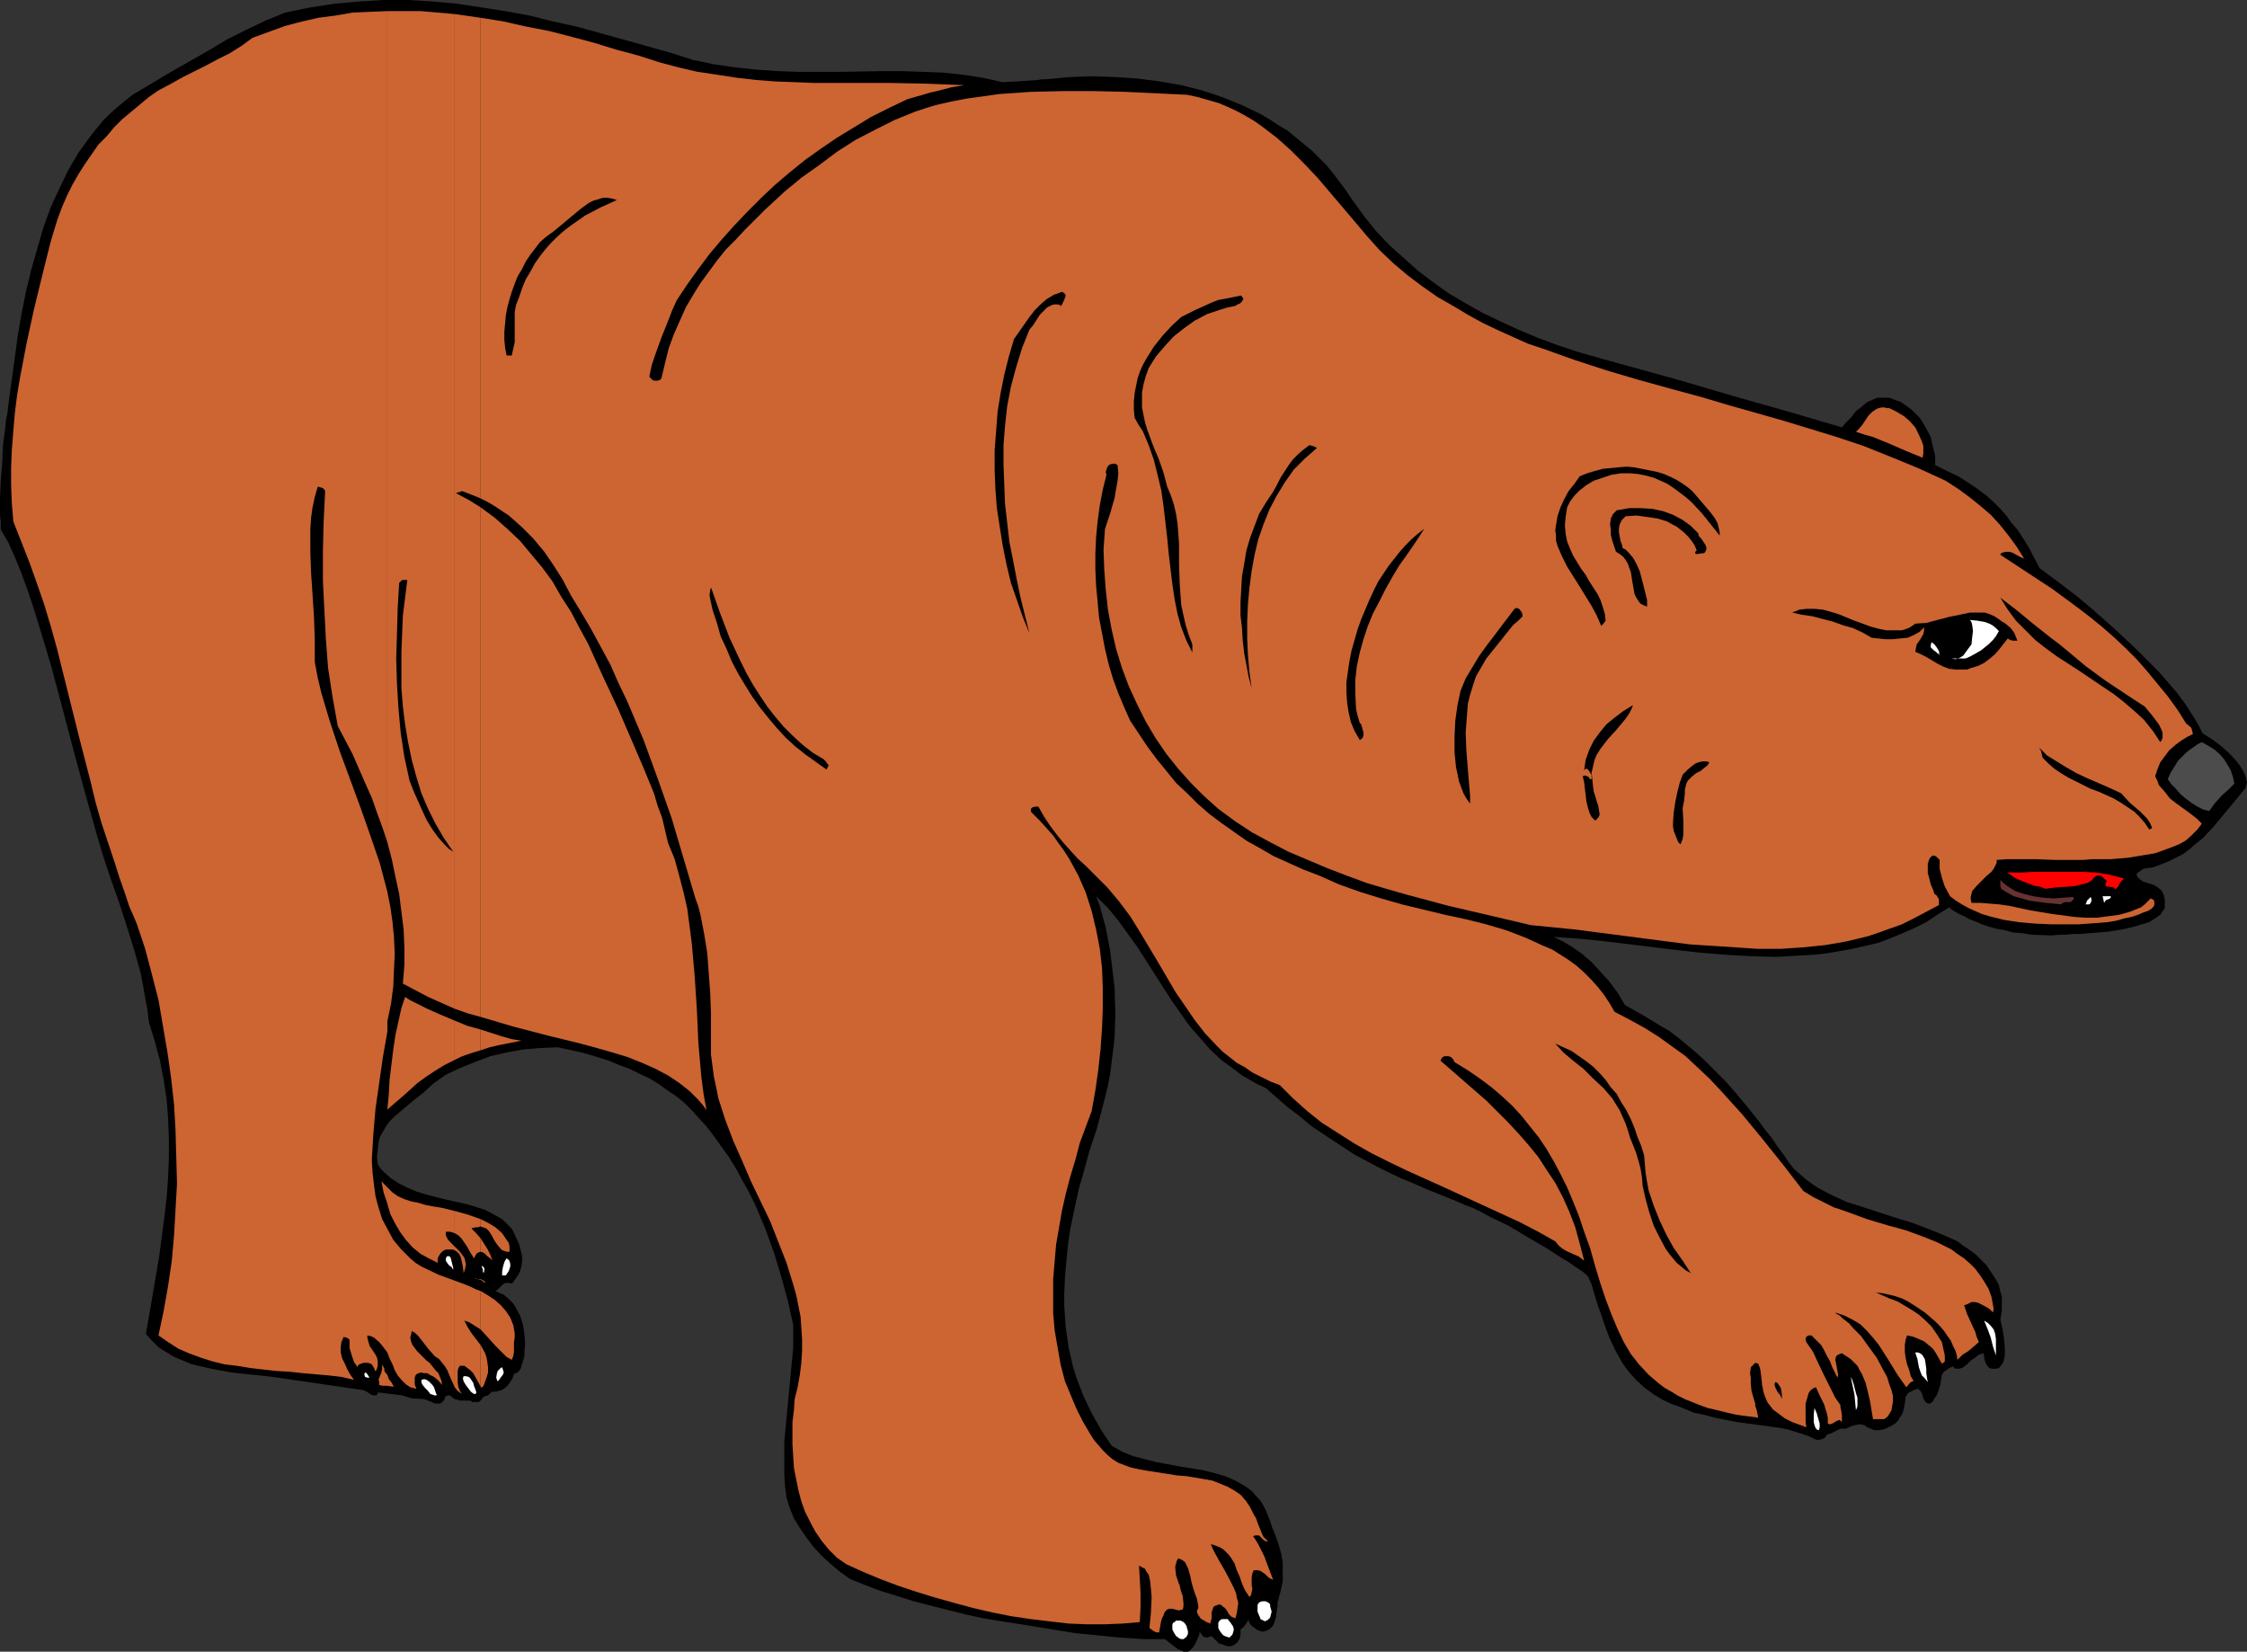 <?xml version="1.0" encoding="UTF-8" standalone="no"?>
<svg
   version="1.0"
   width="129.724mm"
   height="95.355mm"
   id="svg71"
   sodipodi:docname="Bear 14.wmf"
   xmlns:inkscape="http://www.inkscape.org/namespaces/inkscape"
   xmlns:sodipodi="http://sodipodi.sourceforge.net/DTD/sodipodi-0.dtd"
   xmlns="http://www.w3.org/2000/svg"
   xmlns:svg="http://www.w3.org/2000/svg">
  <rect width="100%" height="100%" fill="#333333" stroke="none"/>
  <sodipodi:namedview
     id="namedview71"
     pagecolor="#ffffff"
     bordercolor="#000000"
     borderopacity="0.25"
     inkscape:showpageshadow="2"
     inkscape:pageopacity="0.0"
     inkscape:pagecheckerboard="0"
     inkscape:deskcolor="#d1d1d1"
     inkscape:document-units="mm" />
  <defs
     id="defs1">
    <pattern
       id="WMFhbasepattern"
       patternUnits="userSpaceOnUse"
       width="6"
       height="6"
       x="0"
       y="0" />
  </defs>
  <path
     style="fill:#000000;fill-opacity:1;fill-rule:evenodd;stroke:none"
     d="m 266.64,358.78 -0.646,-0.162 -0.485,-0.485 -0.485,-0.485 -0.323,-0.323 -0.323,-0.323 -0.97,0.323 -0.646,-0.162 -0.323,-0.162 -0.162,-0.323 -0.323,-0.323 -0.162,-0.485 -0.162,0.97 -0.646,1.455 -0.323,0.646 -0.323,0.485 -0.323,0.323 -0.323,0.323 -0.485,0.323 h -0.485 -0.485 l -0.646,-0.323 -0.485,-0.162 -0.646,-0.485 -0.646,-0.485 -0.808,-0.646 -0.808,-0.646 h -4.848 l -4.848,-0.323 -4.848,-0.485 -5.01,-0.485 -9.858,-1.616 -5.171,-0.808 -5.01,-0.808 -3.717,-0.808 -3.878,-0.97 -7.595,-1.939 -3.555,-1.131 -3.717,-1.131 -3.394,-1.293 -3.232,-1.293 -2.262,-1.616 -2.101,-1.778 -1.939,-1.778 -1.778,-1.939 -1.454,-1.939 -1.454,-2.101 -1.293,-2.101 -0.97,-2.424 -0.646,-2.101 -0.323,-2.424 -0.162,-2.424 v -2.424 -5.01 l 0.485,-5.01 0.485,-5.172 0.485,-5.172 0.485,-5.01 v -2.586 -2.424 l -1.131,-5.172 -1.454,-5.333 -1.616,-5.333 -1.939,-5.333 -2.262,-5.333 -1.293,-2.586 -1.454,-2.586 -1.293,-2.424 -1.616,-2.586 -1.616,-2.263 -1.616,-2.263 -1.616,-2.101 -1.616,-1.778 -1.616,-1.778 -1.616,-1.616 -1.778,-1.455 -1.939,-1.293 -1.778,-1.293 -2.101,-1.293 -2.101,-0.97 -2.262,-1.131 -2.262,-0.808 -2.262,-0.97 -2.586,-0.808 -2.747,-0.808 -2.747,-0.646 -3.07,-0.646 -3.878,0.162 -3.717,0.323 -3.555,0.646 -3.555,0.808 -3.394,1.293 -3.232,1.293 -3.07,1.455 -2.747,1.939 -2.101,1.939 -2.262,1.778 -2.101,1.778 -2.101,1.778 -0.97,0.97 -0.808,1.131 -0.646,1.131 -0.646,1.131 -0.323,1.293 -0.162,1.455 -0.162,1.616 0.162,1.616 0.646,0.97 0.808,0.808 1.454,1.293 1.778,1.131 1.939,0.97 1.939,0.808 2.101,0.646 4.525,1.131 4.363,0.97 2.101,0.646 1.939,0.646 1.778,0.97 1.778,0.97 1.454,1.455 0.646,0.646 0.485,0.97 1.131,2.424 0.323,1.293 0.323,1.293 v 1.131 l -0.162,1.131 -0.323,1.131 -0.646,1.131 -0.485,0.646 -0.323,0.485 -0.323,0.323 v 0 l -0.808,-0.162 h -0.485 l -0.323,0.162 -0.323,0.162 -0.162,0.162 -0.162,0.162 -0.323,0.323 -0.485,0.485 -0.485,0.323 0.97,0.485 0.808,0.323 0.808,0.646 0.646,0.646 0.646,0.646 0.485,0.808 0.97,1.778 0.646,1.939 0.323,2.101 0.162,2.101 -0.162,2.101 v 0.646 l -0.162,0.646 -0.485,1.455 -0.162,0.646 -0.485,0.646 -0.485,0.323 -0.485,0.162 -0.323,0.97 -0.485,0.808 -0.485,0.646 -0.646,0.646 -0.808,0.485 -0.646,0.162 -0.646,0.162 h -0.808 l -0.485,0.485 -0.323,0.323 -0.646,0.162 -0.485,0.323 -0.485,0.646 -0.485,0.323 h -0.323 -0.485 -0.485 l -0.485,-0.323 h -2.262 l -0.485,-0.162 -0.646,-0.162 -0.323,-0.162 -0.323,-0.323 -0.485,-0.323 h -0.485 l -0.485,0.323 -0.162,0.646 -0.485,0.485 -0.323,0.323 h -0.646 -0.646 l -0.646,-0.323 -0.485,-0.162 -0.323,-0.162 -0.97,-0.323 -2.586,-0.162 -1.131,-0.323 -0.97,-0.323 -2.586,-0.323 -2.747,-0.323 v 0.323 l -0.323,0.323 h -0.323 -0.323 l -0.485,-0.162 -0.485,-0.323 -0.485,-0.323 -0.646,-0.323 -7.757,-1.131 -7.757,-1.131 -4.363,-0.646 -4.525,-0.485 -4.525,-0.485 -4.363,-0.808 -2.101,-0.485 -2.101,-0.485 -1.939,-0.808 -1.939,-0.808 -1.616,-0.97 -1.778,-1.131 -1.454,-1.455 -1.293,-1.455 1.454,-8.404 1.454,-8.565 1.131,-8.565 0.485,-4.202 0.323,-4.364 0.162,-4.364 v -4.202 l -0.162,-4.202 -0.323,-4.364 -0.646,-4.202 -0.808,-4.202 -1.131,-4.202 -1.293,-4.202 -0.323,-2.747 -0.485,-2.586 -0.485,-2.747 -0.485,-2.586 -1.454,-5.172 -1.616,-5.172 -1.616,-5.01 -1.778,-5.01 -1.616,-4.848 -1.454,-4.848 -2.586,-9.212 -2.586,-9.535 -2.424,-9.212 -2.424,-9.05 -1.293,-4.364 -1.293,-4.202 -1.293,-4.202 -1.293,-3.879 -1.293,-3.555 -1.454,-3.555 -1.454,-3.232 -1.616,-2.747 v -1.616 L 0,112.321 v -3.555 l 0.162,-3.879 0.323,-3.879 0.162,-3.879 0.485,-3.555 0.162,-1.778 0.323,-1.616 0.162,-1.455 0.162,-1.293 0.646,-4.687 0.646,-4.687 0.646,-4.848 0.808,-4.687 0.97,-4.848 1.131,-4.687 1.293,-4.525 1.293,-4.525 1.616,-4.525 1.939,-4.202 1.939,-4.04 2.262,-3.879 2.586,-3.555 1.293,-1.616 1.454,-1.778 1.454,-1.455 1.616,-1.455 1.778,-1.455 1.616,-1.293 8.403,-5.01 8.242,-4.687 L 49.611,8.565 53.813,6.465 57.853,4.525 62.216,2.747 67.71,1.616 73.043,0.808 78.376,0.323 83.709,0 h 5.333 l 5.333,0.323 5.333,0.485 5.333,0.808 5.171,0.808 5.333,0.97 5.171,1.293 5.171,1.131 10.504,2.909 10.342,2.909 4.525,1.455 4.686,0.97 4.525,0.646 4.525,0.485 4.686,0.323 4.525,0.162 h 9.05 l 9.211,-0.162 h 4.363 l 4.525,0.162 4.363,0.162 4.525,0.485 4.202,0.646 4.363,0.97 2.747,-0.162 2.424,-0.162 2.424,-0.162 0.97,-0.162 h 0.97 l 5.171,-0.485 4.848,-0.162 5.01,0.162 4.848,0.323 4.848,0.646 4.686,0.808 4.525,1.131 4.363,1.455 4.363,1.778 4.04,1.939 1.939,1.131 1.939,1.293 1.939,1.131 1.778,1.455 1.778,1.455 1.778,1.455 1.616,1.616 1.616,1.616 1.454,1.778 1.454,1.939 1.454,1.939 1.293,1.939 2.586,3.555 2.586,3.232 2.909,3.071 3.07,2.747 3.07,2.747 3.394,2.586 3.394,2.424 3.555,2.101 3.717,2.101 4.04,1.939 3.878,1.778 4.202,1.778 4.363,1.616 4.363,1.455 4.525,1.293 4.686,1.293 12.282,3.394 12.12,3.555 11.958,3.394 12.12,3.555 0.97,-1.131 1.131,-1.131 0.97,-1.293 1.293,-0.97 1.131,-0.97 1.454,-0.646 0.808,-0.323 h 0.808 0.808 0.97 l 1.293,0.485 1.293,0.485 1.131,0.808 1.131,0.808 0.808,0.808 0.97,0.97 0.646,0.97 0.646,1.131 1.131,2.101 0.485,2.263 0.323,1.131 0.162,0.97 v 0.808 0.97 l 2.586,1.293 2.424,1.131 2.262,1.455 1.939,1.293 1.939,1.455 1.616,1.455 1.454,1.455 1.293,1.455 1.131,1.616 1.293,1.455 1.778,2.747 0.97,1.616 0.646,1.293 1.454,2.747 2.586,1.939 2.586,1.939 2.747,2.101 2.747,2.263 5.333,4.687 5.171,4.848 2.424,2.424 2.424,2.424 2.101,2.424 1.939,2.263 1.778,2.424 1.454,2.263 1.293,2.101 0.97,1.939 2.262,1.455 1.939,1.455 1.778,1.616 1.454,1.616 0.646,0.808 0.485,0.808 0.485,0.808 0.323,0.808 0.162,0.646 0.162,0.646 -0.162,0.646 -0.162,0.646 -2.262,2.747 -4.686,5.656 -2.424,2.586 -1.454,1.131 -1.293,1.131 -1.454,1.131 -1.616,0.808 -1.616,0.808 -1.616,0.646 -1.778,0.646 -2.101,0.323 -0.646,0.485 -0.485,0.323 -0.323,0.323 v 0.162 l 0.162,0.485 0.323,0.323 0.808,0.646 0.97,0.323 0.485,0.162 0.646,0.162 0.97,0.485 0.808,0.646 0.323,0.323 0.323,0.646 0.162,0.485 0.162,0.808 v 0.646 0.485 0.646 l -0.323,0.485 -0.323,0.485 -0.323,0.485 -1.131,0.808 -1.293,0.808 -1.616,0.485 -1.616,0.485 -1.939,0.485 -3.878,0.646 -4.04,0.323 -1.778,0.162 h -1.616 l -1.616,0.162 h -1.131 l -2.262,0.162 -4.202,-0.162 -2.101,-0.323 -1.939,-0.162 -1.778,-0.485 -1.778,-0.323 -1.778,-0.485 -1.454,-0.485 -1.454,-0.646 -1.293,-0.485 -1.131,-0.646 -1.131,-0.485 -0.808,-0.485 -0.808,-0.485 -0.485,-0.485 -2.586,1.616 -2.424,1.616 -2.586,1.293 -2.586,1.131 -2.747,1.131 -2.586,0.97 -2.747,0.646 -2.747,0.646 -2.747,0.485 -2.747,0.485 -2.909,0.323 -2.747,0.162 -5.656,0.323 -5.656,-0.162 -5.656,-0.323 -5.656,-0.485 -5.656,-0.646 -5.333,-0.646 -5.333,-0.646 -5.333,-0.646 -5.01,-0.485 -4.848,-0.323 1.939,0.97 1.939,1.131 2.101,1.455 2.101,1.778 1.939,2.101 1.939,2.101 1.939,2.586 1.616,2.747 4.04,2.263 3.717,2.263 1.939,1.131 1.939,1.455 1.939,1.616 1.939,1.616 2.101,1.939 2.101,2.101 2.262,2.263 2.262,2.586 2.424,2.909 1.293,1.616 1.293,1.616 1.293,1.778 1.454,1.778 1.293,1.939 1.454,1.939 0.97,1.455 1.131,1.455 1.293,1.131 1.293,1.131 1.293,0.97 1.454,0.97 3.07,1.616 3.232,1.455 3.555,1.131 6.949,2.263 3.717,1.131 3.394,1.293 3.232,1.293 3.232,1.455 1.293,0.97 1.454,0.97 1.293,0.97 1.131,1.131 1.131,1.131 0.97,1.455 0.97,1.455 0.808,1.455 0.162,0.808 0.162,0.646 0.323,0.97 v 0.97 2.101 l -0.323,2.101 0.485,2.101 0.323,2.101 0.162,1.939 v 1.616 l -0.162,0.808 -0.162,0.646 -0.323,0.485 -0.323,0.485 -0.323,0.323 -0.485,0.162 h -0.485 -0.646 l -0.485,-0.162 -0.323,-0.323 -0.485,-0.808 -0.323,-1.131 v -0.485 l -0.162,-0.485 -0.97,0.323 -0.808,0.646 -0.97,0.646 -0.808,0.808 -0.808,0.646 -0.808,0.323 h -0.323 -0.485 l -0.323,-0.162 -0.323,-0.323 -0.808,0.323 -0.646,0.485 -0.485,0.323 -0.485,0.646 -0.323,2.101 -0.485,1.616 -0.323,0.808 -0.485,0.646 -0.323,0.646 -0.646,0.485 h -0.485 l -0.485,-0.323 -0.323,-0.485 -0.162,-0.323 -0.323,-1.131 -0.323,-0.485 -0.485,-0.485 -0.646,0.162 -0.646,0.323 -0.97,0.485 -0.485,0.808 -0.162,1.455 -0.323,1.616 -0.323,0.808 -0.485,0.646 -0.323,0.646 -0.646,0.646 -0.808,0.485 -0.97,0.485 -0.808,0.323 -0.97,0.162 h -0.97 l -0.808,-0.323 -0.808,-0.323 -0.646,-0.485 -0.97,-0.162 -0.97,0.162 -0.97,0.323 -1.131,0.485 h -0.485 -0.646 l -0.97,0.485 -0.97,0.485 -0.97,0.323 -0.323,0.485 -0.323,0.323 -0.485,0.162 -0.485,0.162 h -0.646 l -0.485,-0.162 -0.646,-0.323 -0.646,-0.323 -1.454,-0.485 -3.07,-0.97 -1.616,-0.323 -4.686,-0.646 -4.848,-0.646 -4.848,-0.97 -2.424,-0.646 -2.262,-0.485 -2.262,-0.97 -2.262,-0.808 -2.101,-0.97 -2.101,-1.293 -1.778,-1.293 -1.778,-1.616 -1.616,-1.778 -1.454,-1.939 -1.616,-2.909 -1.293,-2.747 -0.97,-2.586 -0.808,-2.424 -0.808,-2.263 -0.646,-2.101 -0.646,-2.263 -0.808,-1.778 -1.131,-0.97 -1.454,-0.97 -1.616,-1.131 -1.616,-0.97 -3.555,-2.263 -3.878,-2.263 -4.04,-2.424 -4.04,-1.939 -1.778,-0.97 -1.939,-0.97 -1.778,-0.646 -1.778,-0.808 -3.232,-1.293 -3.232,-1.293 -2.909,-1.293 -2.747,-1.131 -2.747,-1.293 -2.586,-1.293 -4.848,-2.586 -4.686,-3.071 -4.848,-3.232 -2.262,-1.939 -2.586,-1.939 -2.424,-2.101 -2.586,-2.263 -1.778,-0.808 -3.394,-1.939 -1.454,-1.131 -2.909,-2.101 -2.586,-2.424 -2.262,-2.586 -2.262,-2.586 -1.939,-2.747 -1.939,-2.747 -3.717,-5.818 -3.717,-5.818 -2.101,-2.909 -2.101,-2.909 -2.262,-2.747 -2.586,-2.586 0.808,2.101 0.646,2.424 0.646,2.263 0.485,2.586 0.485,2.586 0.323,2.586 0.323,2.747 0.323,2.747 0.162,5.495 -0.162,5.333 -0.323,2.747 -0.323,2.586 -0.323,2.586 -0.485,2.586 -1.131,4.525 -1.293,4.848 -1.616,4.848 -1.454,5.333 -0.808,2.747 -0.646,2.909 -0.646,3.071 -0.646,3.071 -0.485,3.394 -0.323,3.394 -0.323,3.555 -0.162,3.879 v 2.424 l 0.162,2.424 0.162,2.263 0.323,2.263 0.323,2.263 0.485,2.101 0.485,2.101 0.646,2.101 0.808,2.101 0.808,2.101 1.778,3.717 2.101,3.717 2.262,3.394 2.262,1.293 2.424,0.97 2.424,0.646 2.586,0.646 5.171,0.97 5.01,0.808 2.586,0.646 2.262,0.646 2.262,0.97 1.939,1.131 0.97,0.646 0.808,0.646 0.808,0.97 0.808,0.808 0.646,0.97 0.646,1.293 0.485,1.131 0.485,1.293 0.485,1.455 0.485,1.131 0.808,2.263 0.646,2.263 0.323,1.939 v 1.939 2.101 l -0.485,2.263 -0.323,1.131 -0.323,1.293 v 0.808 l -0.162,0.808 -0.162,1.455 -0.323,1.131 -0.323,0.808 -0.646,0.646 -0.485,0.323 -0.485,0.162 -0.646,0.162 -0.646,-0.162 -0.485,-0.162 -1.131,-0.808 -0.323,-0.323 -0.323,-0.485 -0.162,-0.323 v -0.485 l -0.323,0.646 -0.323,0.485 -0.485,0.646 -0.646,0.485 v 1.131 l -0.162,0.808 -0.485,0.808 -0.485,0.485 -0.646,0.323 -0.646,0.162 -0.808,-0.162 z"
     id="path1" />
  <path
     style="fill:#cc6532;fill-opacity:1;fill-rule:evenodd;stroke:none"
     d="m 412.241,302.054 v 6.465 l 0.485,-0.808 0.162,-0.97 0.162,-0.97 v -1.131 l -0.323,-1.293 z"
     id="path2" />
  <path
     style="fill:#cc6532;fill-opacity:1;fill-rule:evenodd;stroke:none"
     d="m 412.241,283.307 v 13.737 l 1.778,2.909 1.939,2.747 0.808,-0.97 0.485,-0.323 h 0.323 l -0.646,-1.131 -0.323,-1.293 -0.485,-1.293 -0.323,-1.455 -0.162,-1.293 v -1.455 l 0.162,-1.131 0.323,-0.97 1.454,0.323 1.131,0.485 1.131,0.485 0.97,0.808 0.97,0.808 0.646,0.97 0.646,1.131 0.646,1.131 0.323,-0.162 0.323,-0.323 v -0.646 -0.646 l -0.323,-1.455 -0.323,-1.455 -1.131,-1.778 -1.131,-1.616 -1.293,-1.293 -1.454,-1.293 -1.454,-0.97 -1.616,-0.97 -1.616,-0.97 z"
     id="path3" />
  <path
     style="fill:#cc6532;fill-opacity:1;fill-rule:evenodd;stroke:none"
     d="m 412.241,267.469 v 15.03 l 1.293,0.323 1.454,0.485 1.293,0.646 1.293,0.808 2.424,1.616 2.262,1.939 0.97,0.97 0.97,1.131 0.646,0.97 0.808,1.131 0.485,1.131 0.485,0.97 0.323,0.97 0.162,1.131 1.131,-1.131 1.293,-0.808 1.131,-0.97 1.131,-0.97 -0.485,-1.131 -0.323,-1.131 -0.97,-2.101 -0.808,-1.778 -0.646,-1.939 h 0.162 l 0.485,-0.162 0.97,-0.485 h 0.808 l 0.646,0.162 0.646,0.323 0.646,0.323 1.131,0.646 0.808,0.808 0.162,-0.808 -0.162,-0.808 -0.323,-1.778 -0.646,-1.778 -0.97,-1.616 -0.97,-1.455 -0.97,-1.293 -1.131,-1.131 -1.293,-1.131 -1.454,-0.97 -1.293,-0.97 -1.616,-0.808 -1.616,-0.808 -3.232,-1.293 -3.555,-1.293 z"
     id="path4" />
  <path
     style="fill:#cc6532;fill-opacity:1;fill-rule:evenodd;stroke:none"
     d="M 412.241,99.553 V 202.662 l 2.747,-0.97 2.586,-1.293 2.747,-1.455 2.747,-1.455 v -0.646 -0.646 l -0.323,-0.485 -0.162,-0.323 -0.485,-0.323 -0.323,-0.97 -0.485,-1.131 -0.323,-1.293 -0.323,-1.131 v -1.131 -0.97 l 0.323,-0.97 0.323,-0.485 0.485,-0.323 0.646,0.162 0.323,0.323 0.323,0.323 0.162,0.162 v 0.97 0.97 l 0.485,1.939 0.646,1.939 1.131,2.101 1.293,0.97 1.293,0.808 1.454,0.808 1.454,0.646 1.454,0.646 1.616,0.485 3.232,0.808 3.232,0.485 3.555,0.323 3.555,0.162 h 3.555 2.262 l 2.262,-0.162 2.262,-0.162 1.939,-0.162 1.939,-0.323 1.616,-0.485 1.616,-0.323 1.454,-0.485 1.131,-0.485 0.97,-0.323 0.808,-0.485 0.485,-0.485 0.162,-0.485 v -0.485 l -0.162,-0.485 -0.646,-0.323 -0.808,0.808 -0.485,0.485 -0.808,0.646 -2.424,0.97 -2.262,0.646 -2.424,0.323 -2.424,0.323 h -2.586 l -2.424,-0.162 -2.424,-0.323 -2.424,-0.323 -4.848,-0.808 -4.525,-0.97 -2.262,-0.323 -2.101,-0.162 -1.939,-0.162 h -1.939 l -0.162,-0.808 v -0.485 l 0.162,-0.646 0.162,-0.646 0.97,-1.131 0.97,-0.97 1.131,-1.131 1.131,-0.97 0.485,-0.646 0.323,-0.646 0.323,-0.646 v -0.646 l 2.262,-0.162 h 2.262 4.04 l 4.202,0.162 h 2.101 2.262 1.778 l 1.939,-0.162 h 4.04 l 3.878,-0.323 3.878,-0.646 1.939,-0.323 1.778,-0.646 1.778,-0.646 1.616,-0.646 1.454,-0.808 1.293,-1.131 1.293,-1.293 0.97,-1.293 -1.131,-1.131 -1.454,-1.131 -2.909,-2.101 -1.454,-1.131 -1.131,-1.455 -1.293,-1.455 -0.323,-0.97 -0.485,-0.97 0.485,-1.455 0.646,-1.616 0.97,-1.293 0.97,-1.293 1.293,-1.131 1.293,-0.97 1.293,-0.808 1.293,-0.646 -0.162,-0.646 -0.162,-0.646 -0.485,-0.485 -0.646,-0.485 -1.939,-3.071 -2.101,-2.909 -2.262,-2.747 -2.262,-2.747 -2.262,-2.586 -2.424,-2.424 -2.586,-2.424 -2.586,-2.263 -2.586,-2.101 -2.747,-2.101 -5.494,-4.04 -5.656,-3.717 -5.656,-3.717 0.162,-0.323 0.323,-0.162 0.808,-0.162 h 0.646 l 0.646,0.162 1.454,0.808 0.646,0.323 0.485,0.162 -1.616,-2.586 -1.778,-2.424 -1.939,-2.424 -1.939,-2.101 -2.262,-1.939 -2.424,-1.939 -2.424,-1.778 -2.747,-1.778 -5.979,-2.747 z"
     id="path5" />
  <path
     style="fill:#cc6532;fill-opacity:1;fill-rule:evenodd;stroke:none"
     d="m 412.241,89.049 v 7.757 l 3.717,1.616 3.555,1.455 0.162,-0.97 v -0.808 -0.808 l -0.323,-0.97 -0.646,-1.455 -0.808,-1.616 -1.131,-1.293 -1.293,-1.131 -1.616,-0.97 z"
     id="path6" />
  <path
     style="fill:#cc6532;fill-opacity:1;fill-rule:evenodd;stroke:none"
     d="m 412.241,96.806 v -7.757 h -0.162 -0.323 l -0.646,-0.162 h -0.485 l -0.646,0.162 -0.485,0.162 -0.97,0.646 -0.808,0.808 -0.646,0.97 -0.646,0.97 -0.808,0.97 -0.646,0.646 1.939,0.646 1.778,0.485 z"
     id="path7" />
  <path
     style="fill:#cc6532;fill-opacity:1;fill-rule:evenodd;stroke:none"
     d="M 412.241,202.662 V 99.553 l -5.656,-2.263 -5.818,-1.939 -5.818,-1.778 -5.818,-1.778 -11.958,-3.394 -5.979,-1.778 -5.979,-1.616 -7.595,-2.101 -7.11,-2.101 -6.949,-2.263 -6.787,-2.424 -3.394,-1.131 -3.232,-1.455 -3.232,-1.455 -3.394,-1.616 -3.232,-1.778 -3.232,-1.939 -3.394,-1.939 -3.232,-2.263 -3.232,-2.424 -3.07,-2.586 -3.07,-2.909 -2.747,-3.071 -5.333,-6.303 -5.494,-6.465 -2.909,-3.071 -2.909,-2.909 -3.07,-2.747 -3.394,-2.586 -1.616,-1.131 -1.939,-1.131 -1.778,-0.97 -2.101,-0.97 -1.939,-0.808 -2.262,-0.646 -2.262,-0.646 -2.262,-0.485 -13.574,-0.646 -6.787,-0.162 h -6.787 l -6.949,0.162 -6.949,0.485 -3.394,0.485 -3.555,0.485 -3.394,0.646 -3.555,0.808 -2.101,0.646 -2.424,0.808 -4.363,1.778 -4.202,2.101 -4.363,2.263 -4.04,2.586 -3.878,2.909 -3.878,2.747 -3.717,3.071 -4.363,4.04 -4.202,4.202 -2.101,2.263 -2.101,2.101 -1.939,2.424 -1.778,2.424 -1.778,2.424 -1.616,2.586 -1.616,2.747 -1.293,2.909 -1.293,2.909 -1.131,3.071 -0.808,3.232 -0.808,3.394 -0.323,0.323 -0.485,0.162 h -0.323 -0.485 l -0.323,-0.162 -0.323,-0.323 -0.323,-0.323 v -0.323 l 0.485,-2.263 0.646,-1.939 1.454,-4.04 1.616,-4.04 0.808,-2.101 0.97,-2.101 2.262,-3.394 2.424,-3.394 2.424,-3.232 2.586,-3.071 2.747,-3.071 2.909,-3.071 2.909,-2.909 3.07,-2.909 3.232,-2.747 3.394,-2.747 3.394,-2.424 3.555,-2.424 3.717,-2.263 3.717,-2.263 3.878,-1.939 4.04,-1.939 3.394,-0.97 1.616,-0.485 1.454,-0.323 3.07,-0.808 2.909,-0.485 -4.04,-0.162 -4.04,-0.162 -8.08,-0.162 h -8.242 -8.403 l -8.403,-0.323 -4.202,-0.323 -4.202,-0.485 -4.202,-0.646 -4.363,-0.646 -4.202,-0.97 -4.202,-1.131 -4.525,-1.455 -4.848,-1.293 -4.686,-1.455 -4.848,-1.293 -5.01,-1.293 -5.01,-0.97 -5.01,-1.131 -5.01,-0.808 V 108.765 l 1.616,0.808 1.616,0.97 2.909,1.939 2.747,2.424 2.586,2.586 2.424,2.909 2.101,3.071 1.939,3.071 1.778,3.394 2.262,3.717 2.101,3.555 2.101,3.879 2.101,3.879 1.778,4.04 1.939,4.04 1.778,4.202 1.778,4.202 3.07,8.404 3.07,8.727 2.586,8.727 2.586,8.727 0.646,1.778 0.485,1.939 0.808,4.202 0.646,4.04 0.323,4.364 0.323,4.364 0.162,4.525 v 8.889 l 0.323,2.424 0.323,2.424 0.485,2.263 0.485,2.424 1.454,4.525 1.778,4.687 1.939,4.364 1.939,4.525 4.202,8.727 1.778,4.525 1.778,4.525 1.454,4.687 0.646,2.263 0.485,2.424 0.485,2.424 0.162,2.424 0.162,2.424 v 2.586 l -0.162,2.586 -0.323,2.586 -0.485,2.747 -0.646,2.586 -0.162,2.424 -0.323,2.586 v 2.424 2.424 l 0.162,2.586 0.162,2.586 0.485,2.424 0.485,2.424 0.646,2.424 0.808,2.263 1.131,2.263 1.131,2.101 1.454,2.101 1.454,1.778 1.778,1.778 2.101,1.455 3.555,1.616 3.878,1.616 3.878,1.455 3.878,1.293 4.202,1.293 4.04,1.131 4.202,1.131 4.202,0.97 4.04,0.808 4.363,0.646 4.04,0.485 4.202,0.485 3.878,0.162 h 4.04 l 3.878,-0.162 3.717,-0.323 0.162,-3.232 v -3.071 l -0.162,-3.071 -0.162,-2.909 h 0.162 l 0.162,0.162 0.97,0.485 0.323,0.646 0.485,0.646 0.323,1.455 0.162,1.616 0.162,1.778 -0.162,3.555 -0.162,1.616 -0.162,1.616 0.646,0.485 0.485,0.323 0.485,0.162 h 0.485 l 0.162,-0.808 0.162,-0.97 0.162,-0.808 0.162,-0.485 0.323,-0.646 0.162,-0.485 0.162,-0.323 0.485,-0.485 0.485,-0.162 h 0.646 l 1.131,0.323 h 0.485 l 0.646,-0.162 0.162,-0.646 v -0.646 l -0.162,-1.616 -0.485,-1.455 -0.162,-0.808 -0.323,-0.808 -0.485,-1.455 -0.162,-1.455 v -0.646 l 0.162,-0.485 0.162,-0.646 0.323,-0.485 0.808,0.323 0.646,0.485 0.323,0.646 0.323,0.646 0.485,1.616 0.323,1.616 0.485,1.616 0.323,0.97 0.323,0.808 0.162,0.808 0.162,0.808 v 0.485 l -0.323,0.646 0.162,0.646 0.323,0.485 0.323,0.485 0.485,0.323 0.323,0.162 0.485,0.323 0.808,0.323 0.323,-1.131 v -0.646 -0.646 l 0.162,-0.485 0.162,-0.485 0.162,-0.323 0.323,-0.162 0.485,-0.162 0.323,-0.162 0.485,0.162 0.323,0.323 0.485,0.323 0.485,0.646 0.323,0.646 0.646,0.646 0.808,0.323 0.323,-1.131 0.162,-1.131 0.162,-1.131 -0.323,-1.131 -0.162,-0.97 -0.485,-1.131 -0.97,-1.939 -1.131,-2.101 -1.131,-1.939 -0.97,-1.778 -0.485,-0.97 -0.323,-0.808 h 0.162 l 0.485,0.162 1.293,0.485 0.808,0.485 0.646,0.646 0.485,0.485 0.485,0.646 0.808,1.293 0.485,1.455 0.646,1.455 0.485,1.455 0.646,1.455 0.97,1.455 0.323,-0.323 0.162,-0.646 0.162,-0.808 -0.162,-0.808 v -1.616 l 0.162,-0.97 0.323,-0.646 h 0.808 l 0.646,0.162 0.485,0.323 0.485,0.323 0.808,0.808 0.97,0.485 -0.97,-2.586 -0.97,-2.586 -1.131,-2.263 -0.646,-1.131 -0.646,-0.97 0.485,-0.162 h 0.485 0.323 l 0.323,0.323 0.323,0.323 0.323,0.323 0.485,0.323 h 0.485 l -0.485,-0.485 -0.485,-0.485 -0.323,-0.646 -0.323,-0.808 -0.646,-1.616 -0.323,-0.97 -0.485,-0.808 -0.808,-1.616 -0.97,-1.455 -1.131,-1.293 -1.454,-0.97 -1.454,-0.808 -1.616,-0.646 -1.616,-0.646 -1.778,-0.323 -3.878,-0.646 -2.101,-0.162 -1.939,-0.323 -4.202,-0.646 -1.939,-0.323 -2.101,-0.485 -1.293,-0.485 -1.293,-0.485 -1.293,-0.808 -1.131,-0.97 -0.97,-0.97 -0.97,-1.131 -0.97,-1.131 -0.808,-1.293 -1.616,-2.747 -1.454,-2.909 -2.424,-5.818 -0.97,-3.717 -0.646,-3.717 -0.646,-3.717 -0.323,-3.717 v -3.717 -3.717 l 0.323,-3.879 0.323,-3.717 0.646,-3.717 0.646,-3.717 0.808,-3.555 0.97,-3.717 1.131,-3.717 0.97,-3.717 2.586,-6.949 0.808,-4.525 0.646,-4.525 0.485,-4.525 0.323,-4.525 0.162,-4.364 v -4.364 l -0.162,-4.364 -0.485,-4.202 -0.808,-4.202 -0.97,-4.04 -1.293,-4.04 -1.616,-3.717 -0.97,-1.778 -0.97,-1.778 -1.131,-1.778 -1.293,-1.778 -1.131,-1.616 -1.454,-1.616 -1.454,-1.616 -1.454,-1.455 -0.485,-0.485 v -0.485 -0.162 l 0.323,-0.323 0.646,-0.162 h 0.323 0.323 l 1.293,2.263 1.293,1.939 1.454,1.939 1.454,1.778 1.454,1.616 1.616,1.778 1.778,1.616 1.778,1.778 1.454,1.455 1.454,1.455 2.586,3.071 2.424,3.232 2.101,3.394 1.939,3.232 1.939,3.232 3.878,6.626 2.101,3.071 2.101,3.071 2.262,2.909 2.586,2.747 1.293,1.293 1.454,1.131 1.616,1.293 1.778,0.97 1.616,1.131 1.939,0.97 1.939,0.97 2.101,0.808 2.909,2.909 3.07,2.747 3.232,2.586 3.555,2.263 3.555,2.263 3.717,2.101 3.878,1.939 4.04,1.939 8.242,3.717 8.08,3.717 8.08,3.717 4.04,2.101 3.717,2.101 0.808,0.97 0.808,0.646 0.808,0.485 1.778,0.808 0.808,0.323 0.646,0.485 0.646,0.485 -0.97,-3.717 -0.97,-3.555 -1.293,-3.394 -1.454,-3.232 -1.616,-3.071 -1.939,-2.909 -1.778,-2.747 -2.101,-2.586 -2.262,-2.586 -2.262,-2.424 -4.686,-4.687 -5.01,-4.364 -5.01,-4.364 0.162,-0.323 0.162,-0.323 0.485,-0.323 h 0.323 0.646 l 0.485,0.162 0.485,0.485 0.323,0.646 2.909,1.778 2.586,1.778 2.586,1.939 2.262,1.939 2.262,2.101 1.939,2.101 1.939,2.424 1.939,2.424 1.616,2.424 1.616,2.747 1.454,2.747 1.454,2.909 1.293,3.071 1.293,3.232 1.131,3.394 1.293,3.555 1.131,4.04 1.131,3.717 1.131,3.394 1.293,3.394 1.293,3.071 1.293,2.747 1.616,2.747 1.778,2.263 2.101,2.263 1.131,0.97 1.131,0.97 1.293,0.97 1.454,0.808 1.293,0.808 1.616,0.808 1.616,0.646 1.616,0.646 1.778,0.646 2.101,0.485 1.939,0.485 2.101,0.485 2.424,0.323 2.424,0.323 -0.162,-0.808 -0.162,-0.808 -0.323,-0.97 v -0.485 l -0.162,-0.485 -0.323,-1.131 -0.323,-1.131 -0.162,-1.455 v -1.455 l -0.162,-0.97 0.162,-1.293 0.323,-0.323 0.323,-0.323 0.323,-0.323 0.646,0.162 0.323,0.808 0.162,0.646 0.162,1.293 0.162,1.293 v 0.485 l 0.162,0.646 0.162,0.97 0.323,0.97 0.323,0.808 0.323,0.646 1.131,1.455 1.293,0.97 1.293,0.97 1.616,0.808 3.07,1.131 -0.162,-1.131 v -1.293 -1.293 -1.455 l 0.323,-1.131 0.323,-1.131 0.323,-0.485 0.323,-0.323 0.485,-0.323 0.485,-0.162 0.808,1.778 0.97,1.939 0.323,1.131 0.323,0.97 0.162,0.97 v 1.131 l 0.485,0.162 0.485,-0.162 0.808,-0.485 0.323,-0.162 0.485,-0.162 0.162,0.162 0.323,0.323 v -0.808 -0.646 l -0.162,-1.131 -0.162,-0.646 v -0.485 l -1.131,-1.616 -0.808,-1.616 -1.616,-3.232 -1.616,-3.394 -0.808,-1.778 -1.131,-1.616 -0.323,-0.485 -0.162,-0.485 v -0.323 l 0.162,-0.323 0.162,-0.162 0.323,-0.162 h 0.323 0.323 l 1.131,1.131 0.97,0.97 0.646,1.131 0.646,1.293 0.646,1.131 0.485,1.293 1.131,2.263 0.162,-0.646 -0.162,-0.808 -0.323,-1.778 -0.162,-0.646 0.162,-0.646 0.162,-0.323 0.323,-0.162 0.323,-0.162 0.485,-0.162 0.97,0.646 0.97,0.646 0.646,0.646 0.808,0.808 0.485,0.97 0.485,0.808 0.808,1.939 0.485,1.939 0.485,2.101 0.323,1.939 0.162,0.97 0.162,0.97 h 1.939 0.485 l 0.485,-0.323 0.323,-0.323 0.323,-0.485 v -6.465 l -0.485,-1.616 -0.808,-1.455 -1.454,-2.747 -1.778,-2.424 -1.616,-2.263 -0.97,-0.97 -0.808,-0.808 -0.808,-0.97 -0.808,-0.646 -0.646,-0.485 -0.646,-0.646 -0.646,-0.323 -0.323,-0.323 0.97,0.323 0.97,0.323 1.939,0.97 1.616,0.97 1.454,1.455 1.293,1.455 1.293,1.616 2.262,3.555 v -13.737 l -1.454,-0.646 -1.454,-0.646 1.454,0.162 1.454,0.323 v -15.03 l -4.848,-1.455 -4.848,-1.778 -2.424,-0.808 -2.262,-1.131 -2.262,-1.131 -2.101,-1.293 -4.363,-5.656 -4.525,-5.656 -4.525,-5.495 -4.686,-5.172 -2.424,-2.586 -2.586,-2.424 -2.586,-2.424 -2.909,-2.101 -2.909,-2.101 -3.07,-1.939 -3.232,-1.778 -3.394,-1.778 -1.131,-1.939 -1.293,-1.939 -1.293,-1.616 -1.454,-1.616 -1.454,-1.455 -1.616,-1.455 -1.778,-1.293 -1.778,-1.131 -1.778,-1.131 -1.939,-0.808 -3.878,-1.778 -4.202,-1.616 -4.363,-1.293 -4.525,-1.131 -4.525,-0.97 -4.686,-1.131 -4.686,-1.131 -4.525,-1.293 -4.686,-1.455 -4.525,-1.616 -4.363,-1.939 -3.394,-1.293 -3.232,-1.455 -3.232,-1.455 -3.07,-1.778 -2.909,-1.616 -2.747,-1.939 -2.747,-1.939 -2.586,-1.939 -2.586,-2.263 -2.262,-2.263 -2.424,-2.263 -2.101,-2.586 -2.101,-2.586 -1.939,-2.586 -1.939,-2.909 -1.939,-2.909 -1.293,-2.909 -1.293,-3.071 -1.131,-3.071 -0.97,-3.232 -0.808,-3.394 -0.646,-3.394 -0.646,-3.394 -0.323,-3.555 -0.323,-3.394 -0.162,-3.555 v -3.555 l 0.162,-3.555 0.323,-3.394 0.485,-3.555 0.646,-3.394 0.808,-3.232 -0.162,-0.646 0.162,-0.485 0.162,-0.485 0.323,-0.485 0.323,-0.162 0.485,-0.162 h 0.646 l 0.485,0.323 0.162,1.778 -0.162,1.616 -0.323,1.778 -0.323,1.939 -0.97,3.394 -1.131,3.394 -0.323,4.525 0.162,4.364 0.323,4.364 0.485,4.364 0.808,4.364 0.97,4.202 1.293,4.202 1.454,3.879 1.778,3.879 1.939,3.879 2.101,3.555 2.424,3.555 2.586,3.232 2.747,3.071 2.909,2.909 3.07,2.747 3.717,2.747 3.717,2.424 3.878,2.101 4.04,2.101 4.202,1.778 4.202,1.778 4.202,1.616 4.363,1.616 4.363,1.293 4.525,1.293 9.05,2.424 9.05,2.101 8.888,2.101 5.01,0.485 4.848,0.485 19.877,2.586 5.01,0.646 5.01,0.323 4.848,0.323 5.01,0.323 h 4.848 l 4.848,-0.323 4.848,-0.485 4.686,-0.808 4.686,-1.131 2.424,-0.808 z"
     id="path8" />
  <path
     style="fill:#cc6532;fill-opacity:1;fill-rule:evenodd;stroke:none"
     d="m 104.878,293.488 v 9.05 0.162 h 0.162 0.162 l 0.323,-0.323 0.162,-0.485 0.485,-1.293 0.323,-1.131 v -1.131 l -0.162,-1.131 -0.162,-0.97 -0.323,-0.97 z"
     id="path9" />
  <path
     style="fill:#cc6532;fill-opacity:1;fill-rule:evenodd;stroke:none"
     d="m 104.878,281.691 v 8.404 l 1.616,1.778 1.616,1.778 1.616,1.616 0.808,0.808 1.131,0.646 0.323,-0.808 0.162,-0.97 v -0.97 -1.131 l 0.162,-0.97 v -0.97 l -0.162,-0.97 -0.162,-0.808 -0.646,-1.616 -0.97,-1.455 -1.131,-1.293 -1.293,-1.131 -1.454,-0.97 z"
     id="path10" />
  <path
     style="fill:#cc6532;fill-opacity:1;fill-rule:evenodd;stroke:none"
     d="m 104.878,279.105 v 0.162 l 0.323,0.162 0.323,0.323 0.323,0.162 v 0.162 -0.323 l -0.323,-0.323 z"
     id="path11" />
  <path
     style="fill:#cc6532;fill-opacity:1;fill-rule:evenodd;stroke:none"
     d="m 104.878,270.216 v 2.909 l 0.485,0.162 0.323,0.162 0.646,0.646 0.646,0.485 0.485,0.485 -0.485,-1.293 -0.646,-1.293 z"
     id="path12" />
  <path
     style="fill:#cc6532;fill-opacity:1;fill-rule:evenodd;stroke:none"
     d="m 104.878,266.014 v 1.616 l 0.485,0.162 0.485,0.162 0.323,0.162 0.485,0.485 0.646,0.97 0.485,0.97 0.646,0.97 0.808,0.97 0.323,0.323 0.485,0.162 0.485,0.162 h 0.646 v -1.131 l -0.162,-0.808 -0.485,-0.646 -0.97,-1.455 -1.454,-1.293 -1.616,-0.97 z"
     id="path13" />
  <path
     style="fill:#cc6532;fill-opacity:1;fill-rule:evenodd;stroke:none"
     d="m 104.878,224.641 v 4.525 l 1.939,-0.646 2.101,-0.485 2.424,-0.485 2.424,-0.485 -2.101,-0.323 -2.262,-0.646 z"
     id="path14" />
  <path
     style="fill:#cc6532;fill-opacity:1;fill-rule:evenodd;stroke:none"
     d="m 104.878,110.705 v 111.189 l 7.11,2.101 3.717,0.97 3.717,0.97 7.272,1.778 3.555,0.97 3.394,0.97 3.232,0.97 3.232,1.293 2.909,1.293 2.747,1.455 2.424,1.616 2.262,1.778 0.97,0.97 0.97,0.97 0.97,1.131 0.808,1.131 -0.646,-3.555 -0.485,-3.717 -0.646,-7.273 -0.323,-7.273 -0.485,-7.434 -0.646,-7.273 -0.485,-3.717 -0.485,-3.717 -0.808,-3.555 -0.97,-3.717 -0.97,-3.555 -1.454,-3.555 -0.646,-2.747 -0.646,-2.747 -0.97,-2.586 -0.808,-2.747 -2.262,-5.495 -2.424,-5.656 -3.07,-7.111 -3.394,-7.273 -3.232,-7.111 -1.939,-3.555 -1.778,-3.394 -2.101,-3.232 -1.939,-3.394 -2.262,-3.071 -2.424,-2.909 -2.424,-2.909 -2.747,-2.586 -2.747,-2.424 z"
     id="path15" />
  <path
     style="fill:#cc6532;fill-opacity:1;fill-rule:evenodd;stroke:none"
     d="M 104.878,108.765 V 3.879 L 99.222,3.071 V 220.116 l 2.747,0.97 2.909,0.808 V 110.705 l -2.586,-1.616 -2.747,-1.455 0.162,-0.162 h 0.162 l 0.97,-0.323 2.101,0.808 z"
     id="path16" />
  <path
     style="fill:#cc6532;fill-opacity:1;fill-rule:evenodd;stroke:none"
     d="m 104.878,229.167 v -4.525 l -2.909,-0.808 -2.747,-1.131 v 8.565 l 1.293,-0.646 1.293,-0.485 1.454,-0.485 z"
     id="path17" />
  <path
     style="fill:#cc6532;fill-opacity:1;fill-rule:evenodd;stroke:none"
     d="m 104.878,267.63 v -1.616 l -2.747,-0.97 -2.909,-0.808 v 4.848 l 0.808,0.485 0.646,0.646 1.131,1.616 0.808,1.455 0.808,1.293 0.323,-0.646 0.323,-0.485 0.323,-0.162 0.485,-0.162 v -2.909 l -0.97,-1.131 -0.97,-0.97 v -0.162 h 0.323 l 0.485,-0.162 h 0.646 l 0.323,-0.162 z"
     id="path18" />
  <path
     style="fill:#cc6532;fill-opacity:1;fill-rule:evenodd;stroke:none"
     d="m 104.878,279.267 v -0.162 h -0.808 l -0.646,-0.323 0.485,0.162 0.323,0.162 z"
     id="path19" />
  <path
     style="fill:#cc6532;fill-opacity:1;fill-rule:evenodd;stroke:none"
     d="m 104.878,290.095 v -8.404 l -0.485,-0.162 -0.485,-0.162 -0.97,-0.485 -1.131,-0.485 -2.586,-0.97 v 23.272 l 0.646,0.808 0.97,0.646 -0.485,-0.646 -0.323,-0.808 -0.162,-0.97 v -0.808 -0.97 -0.808 l 0.162,-0.646 0.323,-0.485 h 0.97 l 0.646,0.485 0.646,0.485 0.646,0.646 0.808,1.455 0.808,1.455 v -9.05 l -1.131,-1.455 -0.97,-1.293 -0.808,-1.293 -0.646,-1.293 0.97,0.323 0.808,0.485 z"
     id="path20" />
  <path
     style="fill:#cc6532;fill-opacity:1;fill-rule:evenodd;stroke:none"
     d="m 99.222,271.994 v 0.808 l 0.485,0.323 0.485,0.485 0.323,0.646 0.162,0.646 0.323,1.455 0.162,1.455 0.323,-0.97 0.162,-0.97 -0.162,-0.808 -0.162,-0.646 -0.485,-0.646 -0.485,-0.646 z"
     id="path21" />
  <path
     style="fill:#cc6532;fill-opacity:1;fill-rule:evenodd;stroke:none"
     d="M 99.222,220.116 V 3.071 L 95.505,2.747 91.789,2.424 H 88.234 84.517 V 183.754 l 0.97,3.717 0.808,3.879 0.808,3.717 0.485,3.879 0.485,3.879 0.162,3.879 v 3.879 l -0.323,4.04 2.747,1.455 2.747,1.455 2.909,1.293 z"
     id="path22" />
  <path
     style="fill:#cc6532;fill-opacity:1;fill-rule:evenodd;stroke:none"
     d="m 99.222,231.268 v -8.565 l -3.07,-1.293 -2.909,-1.293 -2.586,-1.293 -1.293,-0.646 -0.97,-0.646 -0.808,2.424 -0.646,2.909 -0.646,2.909 -0.485,3.232 -0.808,6.626 -0.162,3.232 -0.323,3.232 3.394,-2.909 3.232,-2.909 1.778,-1.293 1.939,-1.293 2.101,-1.293 z"
     id="path23" />
  <path
     style="fill:#cc6532;fill-opacity:1;fill-rule:evenodd;stroke:none"
     d="m 99.222,269.085 v -4.848 l -2.586,-0.646 -1.939,-0.323 -1.778,-0.323 -1.616,-0.485 -1.616,-0.323 -1.454,-0.485 -1.454,-0.646 -1.131,-0.808 -1.131,-1.131 v 3.555 l 0.646,2.263 0.97,1.939 1.131,1.939 1.293,1.778 1.454,1.616 1.778,1.455 1.778,0.97 1.939,0.97 v -0.485 -0.485 l 0.323,-0.646 0.323,-0.485 0.485,-0.485 0.646,-0.323 h 0.646 0.97 l 0.162,0.162 h 0.162 v -0.808 l -0.808,-0.808 -0.646,-0.646 -0.485,-0.97 v -0.323 -0.485 h 0.97 z"
     id="path24" />
  <path
     style="fill:#cc6532;fill-opacity:1;fill-rule:evenodd;stroke:none"
     d="m 99.222,302.7 v -23.272 l -3.555,-1.293 -3.717,-1.778 -1.293,-0.808 -1.131,-0.97 -0.97,-0.97 -0.97,-0.97 -0.97,-1.131 -0.808,-0.97 -1.293,-2.424 v 26.989 l 0.485,1.293 0.646,1.293 0.485,1.293 0.646,1.131 0.808,0.97 0.97,0.97 0.97,0.646 0.646,0.162 0.646,0.162 v -0.162 l -0.162,-0.323 -0.162,-0.485 v -0.646 -0.808 l 0.162,-0.485 0.323,-0.323 0.323,-0.162 0.646,-0.162 0.485,0.162 h 0.485 0.323 l 0.485,0.323 0.97,0.485 0.97,0.808 0.808,0.97 -0.162,-0.97 -0.323,-0.808 -0.323,-0.808 -0.646,-0.646 -1.293,-1.616 -0.646,-0.485 -0.808,-0.808 -1.293,-1.293 -0.485,-0.646 -0.485,-0.646 -0.323,-0.808 -0.162,-0.808 0.162,-0.646 0.162,-0.808 0.808,0.485 0.646,0.646 1.131,1.455 1.131,1.455 1.293,1.455 0.97,0.646 0.646,0.808 0.646,0.808 0.485,0.808 0.808,1.939 z"
     id="path25" />
  <path
     style="fill:#cc6532;fill-opacity:1;fill-rule:evenodd;stroke:none"
     d="m 84.517,299.953 v 2.424 l 0.97,0.162 h 0.323 l 0.323,0.162 -0.162,-0.162 -0.162,-0.162 -0.323,-0.646 -0.646,-0.808 z"
     id="path26" />
  <path
     style="fill:#cc6532;fill-opacity:1;fill-rule:evenodd;stroke:none"
     d="m 84.517,194.582 v 30.545 -2.263 l 0.808,-3.879 0.485,-3.717 0.162,-3.717 0.162,-3.394 -0.162,-3.555 -0.323,-3.394 -0.485,-3.394 z"
     id="path27" />
  <path
     style="fill:#cc6532;fill-opacity:1;fill-rule:evenodd;stroke:none"
     d="M 84.517,183.754 V 2.424 l -3.878,0.162 -3.717,0.162 -3.717,0.646 -3.717,0.485 -3.555,0.808 -3.717,0.97 -3.555,1.293 -3.555,1.293 -2.424,1.778 -2.586,1.616 -2.586,1.293 -2.424,1.293 -5.171,2.586 -2.586,1.455 -2.747,1.455 -2.101,1.455 -1.939,1.616 -1.939,1.616 -1.939,1.616 -1.778,1.778 -1.616,1.939 -1.778,1.778 -1.454,2.101 -1.454,2.101 -1.454,2.263 -1.293,2.263 -1.131,2.263 -1.131,2.586 -0.97,2.586 -0.808,2.586 -0.808,2.747 -1.778,7.111 -1.778,7.273 -1.616,7.434 -1.454,7.596 -0.646,3.879 -0.485,3.879 -0.323,3.879 -0.323,4.04 -0.162,3.879 v 3.879 l 0.162,4.04 0.323,3.879 1.778,4.525 1.778,4.525 1.616,4.525 1.616,4.687 1.454,4.848 1.293,4.687 2.424,9.697 2.424,9.697 2.424,9.374 1.131,4.687 1.293,4.525 1.454,4.364 1.454,4.364 0.97,3.071 1.131,3.232 1.131,3.394 0.808,1.778 0.808,1.939 1.778,5.333 1.454,5.495 1.454,5.656 0.97,5.656 0.97,5.656 0.808,5.656 0.646,5.818 0.323,5.656 0.162,5.818 0.162,5.818 -0.323,5.656 -0.323,5.656 -0.485,5.495 -0.808,5.495 -0.97,5.495 -1.131,5.333 2.101,1.455 2.262,1.455 2.262,0.97 2.586,0.97 2.586,0.808 2.586,0.646 2.747,0.323 2.909,0.485 5.656,0.646 2.909,0.162 2.909,0.323 5.656,0.485 2.747,0.323 2.747,0.646 -0.808,-1.131 -0.646,-1.131 -0.485,-1.131 -0.646,-1.293 -0.323,-1.293 v -1.131 l 0.162,-1.131 0.485,-1.131 0.646,0.162 0.323,0.162 0.323,0.323 v 0.323 0.646 0.808 l 0.485,1.616 0.485,1.455 0.485,0.646 0.323,0.485 v -0.323 l 0.323,-0.323 0.485,-0.162 0.485,-0.162 h 0.485 0.485 l 0.485,0.162 0.323,0.162 0.485,0.808 0.323,0.808 v -0.162 l 0.162,-0.162 0.162,-0.323 0.162,-0.646 v -0.646 -0.485 l -0.162,-0.646 -0.323,-0.646 -0.646,-0.97 -0.646,-0.97 -0.323,-1.131 -0.162,-0.646 v -0.485 l 0.808,0.162 0.646,0.323 1.131,0.97 0.808,0.97 0.97,1.293 v -26.989 l -1.131,-2.101 -0.808,-2.586 -0.646,-2.424 -0.323,-2.424 -0.323,-2.747 -0.162,-2.747 0.162,-2.747 0.162,-2.747 0.485,-5.656 0.808,-5.656 0.808,-5.656 0.485,-2.747 0.485,-2.747 v -30.545 l -0.808,-3.071 -0.808,-3.071 -2.101,-6.141 -2.101,-5.98 -2.262,-6.141 -2.262,-6.141 -2.101,-6.303 -0.97,-3.232 -0.97,-3.232 -0.808,-3.394 -0.646,-3.394 v -4.848 l -0.162,-4.848 -0.323,-5.01 -0.323,-4.848 -0.162,-4.687 v -4.848 l 0.162,-2.424 0.323,-2.263 0.485,-2.263 0.646,-2.263 0.646,0.162 0.485,0.162 0.323,0.323 0.162,0.323 -0.323,6.626 -0.162,6.465 v 6.465 l 0.323,6.465 0.323,6.303 0.485,6.303 0.97,6.303 1.131,6.303 3.232,6.141 2.747,6.303 1.454,3.232 1.131,3.232 1.131,3.071 z"
     id="path28" />
  <path
     style="fill:#cc6532;fill-opacity:1;fill-rule:evenodd;stroke:none"
     d="m 84.517,262.62 v -3.555 l -1.293,-1.293 0.485,2.424 z"
     id="path29" />
  <path
     style="fill:#cc6532;fill-opacity:1;fill-rule:evenodd;stroke:none"
     d="m 84.517,302.377 v -2.424 l -0.323,-0.323 -0.323,-0.485 v -0.485 l -0.162,-0.323 -0.323,-0.646 v 0.97 l -0.162,0.808 -0.323,0.808 -0.323,0.808 0.162,0.323 v 0.808 l 0.808,0.162 z"
     id="path30" />
  <path
     style="fill:#ffffff;fill-opacity:1;fill-rule:evenodd;stroke:none"
     d="m 258.237,357.649 h -0.485 l -0.485,-0.162 -0.323,-0.323 -0.323,-0.162 -0.485,-0.808 -0.323,-0.646 v -0.646 -0.485 l 0.162,-0.323 0.323,-0.162 0.323,-0.323 h 0.485 0.485 l 0.323,0.162 0.323,0.162 0.323,0.323 0.323,0.485 0.162,0.646 0.162,0.485 v 0.646 l -0.323,0.646 z"
     id="path31" />
  <path
     style="fill:#ffffff;fill-opacity:1;fill-rule:evenodd;stroke:none"
     d="m 268.256,357.325 -0.485,-0.162 -0.485,-0.162 -0.323,-0.162 -0.323,-0.323 -0.485,-0.646 -0.162,-0.323 -0.162,-0.323 v -0.646 -0.485 l 0.162,-0.323 0.323,-0.323 0.323,-0.162 h 0.485 0.808 l 0.162,0.323 0.323,0.323 0.323,0.485 0.323,0.485 0.162,0.646 -0.162,0.646 -0.162,0.485 z"
     id="path32" />
  <path
     style="fill:#ffffff;fill-opacity:1;fill-rule:evenodd;stroke:none"
     d="m 276.012,353.77 -0.646,-0.323 -0.323,-0.162 -0.162,-0.485 -0.162,-0.323 -0.323,-0.808 v -0.808 -0.646 l 0.162,-0.323 0.323,-0.323 0.485,-0.162 h 0.323 0.485 l 0.646,0.323 0.323,0.323 v 0.485 l 0.162,0.485 0.162,0.646 -0.162,0.646 -0.162,0.646 -0.485,0.485 z"
     id="path33" />
  <path
     style="fill:#ffffff;fill-opacity:1;fill-rule:evenodd;stroke:none"
     d="m 396.889,312.074 -0.485,-0.162 -0.323,-0.485 -0.162,-0.485 -0.162,-0.646 v -1.616 l 0.162,-1.455 0.485,1.131 0.323,1.131 0.323,1.131 v 0.808 z"
     id="path34" />
  <path
     style="fill:#ffffff;fill-opacity:1;fill-rule:evenodd;stroke:none"
     d="m 404.969,307.71 -0.162,-1.616 -0.162,-1.778 -0.808,-3.879 0.323,0.646 0.323,0.97 0.485,1.939 0.323,0.97 v 0.97 0.97 z"
     id="path35" />
  <path
     style="fill:#000000;fill-opacity:1;fill-rule:evenodd;stroke:none"
     d="m 388.809,305.286 -0.323,-0.808 -0.646,-0.808 -0.485,-0.97 -0.162,-0.646 0.162,-0.485 0.485,0.162 0.323,0.485 0.323,0.485 0.162,0.485 0.162,1.131 z"
     id="path36" />
  <path
     style="fill:#ffffff;fill-opacity:1;fill-rule:evenodd;stroke:none"
     d="m 95.182,304.155 0.162,0.162 -0.162,0.162 h -0.323 l -0.485,-0.162 -0.485,-0.162 -0.485,-0.646 -0.646,-0.646 -0.646,-0.808 -0.162,-0.485 v -0.485 l 0.646,-0.162 0.485,0.162 0.485,0.323 0.323,0.323 0.485,0.485 0.323,0.485 z"
     id="path37" />
  <path
     style="fill:#ffffff;fill-opacity:1;fill-rule:evenodd;stroke:none"
     d="m 103.909,303.67 v 0.323 l -0.162,0.162 v 0 h -0.323 l -0.485,-0.323 -0.323,-0.323 -0.485,-0.646 -0.485,-0.646 -0.485,-0.808 -0.162,-0.646 0.162,-0.485 h 0.485 l 0.646,0.162 0.323,0.323 0.323,0.485 0.323,0.485 0.162,0.646 z"
     id="path38" />
  <path
     style="fill:#ffffff;fill-opacity:1;fill-rule:evenodd;stroke:none"
     d="m 420.644,301.569 -0.646,-0.808 -0.646,-0.646 -0.323,-0.808 -0.323,-0.97 -0.323,-1.778 -0.485,-1.455 h 0.646 l 0.323,0.162 0.323,0.162 0.323,0.323 0.485,0.808 0.162,0.97 0.162,1.131 v 0.97 l 0.162,1.131 z"
     id="path39" />
  <path
     style="fill:#ffffff;fill-opacity:1;fill-rule:evenodd;stroke:none"
     d="m 108.595,301.407 -0.162,-0.323 -0.162,-0.485 0.162,-0.97 0.162,-0.485 0.323,-0.323 0.323,-0.323 0.323,-0.162 0.162,0.485 0.162,0.485 v 0.323 l -0.162,0.323 -0.485,0.646 -0.323,0.485 z"
     id="path40" />
  <path
     style="fill:#ffffff;fill-opacity:1;fill-rule:evenodd;stroke:none"
     d="m 80.638,300.599 h -0.485 l -0.485,-0.162 -0.162,-0.485 v -0.162 l 0.162,-0.323 v 0 l 0.323,0.162 0.323,0.485 z"
     id="path41" />
  <path
     style="fill:#ffffff;fill-opacity:1;fill-rule:evenodd;stroke:none"
     d="m 435.512,295.751 -0.646,-1.939 -0.485,-1.939 -0.646,-1.778 -0.808,-1.939 0.808,0.485 0.646,0.646 0.646,0.808 0.323,0.97 0.162,1.131 v 1.131 z"
     id="path42" />
  <path
     style="fill:#ffffff;fill-opacity:1;fill-rule:evenodd;stroke:none"
     d="m 110.373,278.297 h -0.808 v -0.808 l 0.162,-0.97 0.323,-1.131 0.162,-0.323 0.323,-0.485 0.485,0.323 0.162,0.323 0.162,0.485 v 0.646 l -0.323,0.97 -0.323,0.485 z"
     id="path43" />
  <path
     style="fill:#000000;fill-opacity:1;fill-rule:evenodd;stroke:none"
     d="m 368.932,277.812 -1.131,-0.646 -0.97,-0.808 -0.97,-0.808 -0.808,-0.97 -0.808,-0.97 -0.808,-1.131 -1.293,-2.424 -1.293,-2.586 -0.97,-2.909 -0.808,-2.909 -0.646,-2.909 -0.162,-1.939 -0.323,-1.939 -0.485,-1.778 -0.485,-1.616 -0.646,-1.616 -0.646,-1.616 -0.485,-1.616 -0.485,-1.455 -0.646,-1.455 -0.646,-1.455 -0.808,-1.293 -0.808,-1.293 -1.939,-2.263 -2.262,-2.101 -2.101,-2.101 -2.262,-1.778 -2.101,-1.778 -1.778,-1.939 1.778,0.808 1.778,0.808 1.616,1.131 1.616,1.131 1.454,1.131 1.454,1.455 1.293,1.455 1.131,1.616 1.293,1.455 0.97,1.778 1.131,1.778 0.97,1.939 0.808,1.939 0.646,1.939 0.808,1.939 0.646,2.101 0.162,1.939 0.162,1.939 0.323,1.939 0.323,1.778 1.131,3.394 1.293,3.232 1.454,3.071 1.616,2.909 1.939,2.747 z"
     id="path44" />
  <path
     style="fill:#ffffff;fill-opacity:1;fill-rule:evenodd;stroke:none"
     d="m 105.525,277.812 -0.162,-0.323 v -0.485 l -0.323,-0.808 0.323,0.162 0.323,0.323 v 0.485 z"
     id="path45" />
  <path
     style="fill:#ffffff;fill-opacity:1;fill-rule:evenodd;stroke:none"
     d="m 98.899,277.004 -0.162,-0.162 -0.162,-0.323 -0.646,-0.485 -0.485,-0.646 -0.162,-0.323 v -0.485 l 0.162,-0.323 0.162,-0.162 h 0.323 l 0.323,0.162 0.162,0.485 0.323,1.293 0.162,0.646 z"
     id="path46" />
  <path
     style="fill:#ffffff;fill-opacity:1;fill-rule:evenodd;stroke:none"
     d="m 455.873,197.329 h -0.808 l 0.162,-0.323 0.162,-0.485 0.808,-0.808 0.162,0.485 v 0.323 l -0.162,0.485 z"
     id="path47" />
  <path
     style="fill:#663232;fill-opacity:1;fill-rule:evenodd;stroke:none"
     d="m 449.732,197.329 -1.616,-0.162 -1.778,-0.162 -3.555,-0.485 -1.616,-0.485 -1.778,-0.485 -1.454,-0.808 -1.293,-0.808 -0.162,-0.646 v -0.646 -0.646 l 0.646,0.646 0.808,0.646 1.778,1.131 1.939,0.646 1.939,0.485 2.262,0.323 2.262,0.162 2.101,-0.162 2.262,-0.162 v 0.485 l -0.323,0.323 -0.323,0.323 h -0.323 -0.97 l -0.485,0.162 z"
     id="path48" />
  <path
     style="fill:#ffffff;fill-opacity:1;fill-rule:evenodd;stroke:none"
     d="m 459.105,197.006 -0.162,-0.808 -0.162,-0.646 h 1.778 v 0.323 l -0.162,0.162 -0.323,0.162 -0.485,0.162 -0.162,0.162 z"
     id="path49" />
  <path
     style="fill:#ffffff;fill-opacity:1;fill-rule:evenodd;stroke:none"
     d="m 462.983,196.359 0.485,-0.808 z"
     id="path50" />
  <path
     style="fill:#ffffff;fill-opacity:1;fill-rule:evenodd;stroke:none"
     d="m 466.215,195.551 0.323,-1.131 z"
     id="path51" />
  <path
     style="fill:#ff0000;fill-opacity:1;fill-rule:evenodd;stroke:none"
     d="m 461.529,194.097 -0.162,-0.323 -0.323,-0.162 -0.97,-0.162 h -0.323 l -0.323,-0.162 v -0.323 -0.323 l 0.323,-0.323 -0.323,-0.323 -0.323,-0.323 -0.323,-0.323 -0.485,-0.323 h -0.646 l -0.323,0.162 -0.485,0.323 -0.323,0.485 -0.97,0.646 -1.293,0.323 -1.293,0.323 -1.293,0.162 -2.747,0.162 -1.454,0.162 -1.131,0.162 -1.293,-0.485 -1.131,-0.162 -2.101,-0.808 -1.939,-0.808 -0.97,-0.646 -0.97,-0.646 h 3.07 l 3.232,-0.162 h 6.626 3.232 l 3.232,0.162 3.07,0.485 3.07,0.808 -0.485,0.485 -0.485,0.646 -0.323,0.646 z"
     id="path52" />
  <path
     style="fill:#000000;fill-opacity:1;fill-rule:evenodd;stroke:none"
     d="m 98.899,185.854 -0.97,-0.646 -0.808,-0.808 -1.454,-1.616 -1.293,-1.778 -1.293,-2.101 -0.97,-2.101 -1.939,-4.364 -0.808,-2.101 -1.131,-5.172 -0.808,-5.333 -0.485,-5.333 -0.323,-5.333 -0.162,-5.495 0.162,-5.333 0.162,-5.656 0.323,-5.495 0.323,-0.323 0.323,-0.323 h 0.485 0.646 l -0.485,3.879 -0.485,3.879 -0.162,3.879 -0.162,4.04 v 4.04 3.879 l 0.323,4.04 0.485,3.879 0.646,3.879 0.808,3.879 0.97,3.555 1.131,3.717 1.454,3.394 1.616,3.232 1.778,3.071 z"
     id="path53" />
  <path
     style="fill:#000000;fill-opacity:1;fill-rule:evenodd;stroke:none"
     d="m 366.67,184.238 -0.485,-0.485 -0.323,-0.808 -0.323,-0.808 -0.323,-0.808 -0.162,-0.97 v -0.97 l 0.162,-2.101 0.323,-2.263 0.485,-2.263 0.485,-1.939 0.646,-1.778 1.293,-1.293 0.808,-0.646 0.646,-0.485 0.808,-0.323 0.808,-0.162 h 0.808 l 0.646,0.162 -0.162,0.323 -0.162,0.323 -0.808,0.646 -0.808,0.646 -0.97,0.485 -0.97,0.808 -0.808,0.808 -0.323,0.646 -0.162,0.646 -0.162,0.646 v 0.808 l -0.162,1.616 -0.323,1.616 0.162,2.909 v 2.747 l -0.162,1.131 z"
     id="path54" />
  <path
     style="fill:#000000;fill-opacity:1;fill-rule:evenodd;stroke:none"
     d="m 468.963,181.006 -0.97,-1.455 -1.131,-1.293 -1.131,-1.131 -1.454,-0.97 -1.454,-0.97 -1.616,-0.97 -3.232,-1.455 -1.778,-0.646 -1.616,-0.808 -3.232,-1.616 -1.616,-0.97 -1.454,-0.97 -1.293,-1.131 -1.293,-1.293 -0.323,-1.455 -0.323,-0.485 v -0.162 0 l 0.808,0.808 0.808,0.808 2.101,1.293 2.101,1.293 2.262,1.293 2.424,1.131 4.848,2.101 2.424,1.131 1.939,2.101 2.101,1.778 0.808,0.808 0.808,0.808 0.646,0.97 0.485,1.131 z"
     id="path55" />
  <path
     style="fill:#000000;fill-opacity:1;fill-rule:evenodd;stroke:none"
     d="m 348.086,179.067 -0.808,-0.808 -0.485,-0.97 -0.323,-1.131 -0.323,-1.293 -0.162,-1.455 -0.162,-1.293 -0.162,-1.455 -0.323,-1.293 0.485,-0.162 0.485,0.162 0.323,0.162 0.323,0.485 h 0.162 0.162 v -0.485 -0.485 l -0.323,-0.485 -0.323,-0.485 -0.323,-0.323 h -0.323 l -0.162,0.162 -0.162,0.162 0.323,-2.263 0.808,-2.263 0.97,-1.939 1.293,-1.778 1.454,-1.778 1.778,-1.455 1.939,-1.455 2.101,-1.293 -0.323,0.808 -0.485,0.97 -0.646,0.97 -0.646,0.808 -1.616,1.939 -1.778,1.939 -1.616,2.101 -0.808,1.293 -0.485,1.131 -0.323,1.455 -0.323,1.293 0.162,1.455 0.162,1.616 0.162,1.131 0.323,0.97 0.323,1.131 0.323,0.97 0.162,0.97 0.162,0.97 -0.162,0.323 -0.162,0.323 -0.323,0.323 z"
     id="path56" />
  <path
     style="fill:#4c4c4c;fill-opacity:1;fill-rule:evenodd;stroke:none"
     d="m 482.052,176.966 -1.293,-0.323 -1.293,-0.646 -1.293,-0.808 -1.293,-0.97 -1.131,-0.97 -0.97,-1.131 -0.97,-0.97 -0.808,-1.131 0.646,-1.455 0.808,-1.293 0.808,-1.293 0.97,-0.97 0.97,-0.97 1.131,-0.808 1.131,-0.808 0.97,-0.485 1.454,0.808 1.293,0.808 1.131,0.97 0.97,1.131 0.808,1.293 0.646,1.131 0.485,1.455 0.323,1.455 -1.293,1.293 -1.454,1.293 -1.454,1.616 z"
     id="path57" />
  <path
     style="fill:#000000;fill-opacity:1;fill-rule:evenodd;stroke:none"
     d="m 320.776,175.35 -0.808,-1.131 -0.646,-1.131 -0.485,-1.293 -0.485,-1.293 -0.323,-1.616 -0.323,-1.455 -0.162,-1.616 -0.162,-1.616 v -3.555 l 0.162,-3.394 0.485,-3.394 0.646,-3.071 1.131,-2.747 1.454,-2.424 1.454,-2.424 1.616,-2.263 1.616,-2.101 1.454,-1.939 3.07,-4.04 0.323,-0.162 h 0.323 l 0.323,0.162 0.162,0.162 0.485,0.646 0.162,0.808 -0.97,0.97 -1.131,0.97 -1.939,2.424 -1.939,2.424 -1.939,2.424 -1.131,1.939 -1.131,1.939 -0.646,1.939 -0.646,2.101 -0.485,1.939 -0.162,2.101 -0.162,2.101 -0.162,2.101 0.162,4.04 0.323,4.04 0.323,3.879 0.162,1.778 z"
     id="path58" />
  <path
     style="fill:#000000;fill-opacity:1;fill-rule:evenodd;stroke:none"
     d="m 180.345,167.915 -2.262,-1.616 -2.262,-1.616 -2.262,-1.778 -2.101,-1.939 -1.939,-2.101 -1.778,-2.101 -1.939,-2.424 -1.616,-2.263 -1.616,-2.586 -1.454,-2.424 -1.454,-2.747 -1.131,-2.747 -1.293,-2.747 -0.808,-2.909 -0.97,-2.909 -0.646,-3.071 0.162,-1.293 0.162,-0.323 v -0.162 l 1.939,5.495 2.101,5.495 2.424,5.172 1.293,2.586 1.454,2.586 1.454,2.263 1.616,2.424 1.778,2.263 1.778,2.101 1.939,1.939 2.101,1.939 2.262,1.778 2.424,1.455 0.485,0.485 0.323,0.485 0.323,0.323 v 0 z"
     id="path59" />
  <path
     style="fill:#000000;fill-opacity:1;fill-rule:evenodd;stroke:none"
     d="m 471.387,161.936 -1.616,-2.424 -1.939,-2.424 -2.101,-1.939 -2.262,-1.939 -2.262,-1.778 -2.424,-1.616 -5.01,-3.394 -5.01,-3.232 -2.424,-1.778 -2.262,-1.778 -2.101,-2.101 -2.101,-2.101 -1.778,-2.424 -1.616,-2.586 3.394,2.586 3.717,3.071 3.878,3.071 1.939,1.455 1.939,1.616 3.878,3.232 4.202,3.071 4.363,2.909 4.202,2.747 1.616,1.939 1.454,1.939 0.485,0.97 0.323,0.808 v 1.131 l -0.162,0.485 z"
     id="path60" />
  <path
     style="fill:#000000;fill-opacity:1;fill-rule:evenodd;stroke:none"
     d="m 296.697,161.451 -1.131,-1.939 -0.808,-1.939 -0.485,-2.101 -0.323,-2.101 -0.162,-2.263 v -2.263 l 0.323,-2.263 0.323,-2.263 0.485,-2.424 0.646,-2.263 0.646,-2.263 0.808,-2.263 1.778,-4.202 0.97,-2.101 0.97,-1.939 2.262,-3.394 2.424,-3.071 1.293,-1.455 1.293,-1.293 1.293,-1.131 1.454,-1.131 -1.131,1.778 -1.293,1.939 -1.454,2.101 -1.616,2.263 -1.454,2.424 -1.454,2.586 -1.293,2.586 -1.454,2.747 -1.131,2.747 -0.97,2.909 -0.808,2.909 -0.646,3.071 -0.323,2.909 v 3.071 l 0.162,3.232 0.323,1.455 0.485,1.616 0.323,0.323 0.162,0.646 0.323,1.131 v 0.646 l -0.162,0.485 -0.323,0.323 z"
     id="path61" />
  <path
     style="fill:#000000;fill-opacity:1;fill-rule:evenodd;stroke:none"
     d="m 273.104,150.138 -0.646,-2.424 -0.485,-2.586 -0.485,-2.586 -0.323,-2.747 -0.162,-2.747 -0.323,-2.747 v -2.909 l 0.162,-2.909 0.162,-2.747 0.485,-2.747 0.485,-2.909 0.808,-2.747 0.97,-2.586 0.97,-2.586 1.454,-2.424 1.616,-2.424 0.808,-1.455 0.808,-1.616 1.778,-2.747 0.97,-1.293 1.131,-1.131 1.131,-0.97 1.293,-0.97 0.646,0.162 0.485,0.162 0.323,0.162 0.162,0.162 -1.293,1.131 -1.293,1.131 -2.424,2.424 -1.939,2.747 -1.778,2.909 -1.616,3.071 -1.293,3.232 -1.131,3.232 -0.808,3.394 -0.646,3.555 -0.485,3.717 -0.323,3.555 -0.162,3.717 v 3.717 l 0.162,3.555 0.323,3.717 z"
     id="path62" />
  <path
     style="fill:#000000;fill-opacity:1;fill-rule:evenodd;stroke:none"
     d="m 428.24,146.098 h -0.808 -0.646 l -1.454,-0.162 -1.293,-0.485 -1.293,-0.646 -2.424,-1.455 -1.293,-0.646 -1.131,-0.485 0.162,-0.808 0.162,-0.808 0.808,-1.131 0.646,-1.131 0.162,-0.808 v -0.646 l -0.485,0.485 -0.485,0.485 -1.131,0.646 -1.454,0.646 -1.616,0.162 -1.616,0.162 h -1.616 l -1.616,-0.162 -1.454,-0.162 -1.939,-1.131 -2.101,-0.97 -2.262,-0.646 -2.262,-0.808 -4.363,-1.131 -2.262,-0.323 -2.101,-0.485 0.808,-0.323 0.808,-0.323 1.616,-0.162 h 1.616 l 1.778,0.162 1.778,0.485 1.616,0.485 3.555,1.455 3.555,1.293 1.778,0.485 1.616,0.323 h 1.616 1.778 l 1.454,-0.485 0.808,-0.485 0.646,-0.485 2.424,-0.162 2.424,-0.646 1.293,-0.323 1.131,-0.323 2.424,-0.485 2.262,-0.485 h 1.131 1.131 0.97 l 0.97,0.323 1.131,0.485 0.97,0.646 0.646,0.485 0.808,0.485 1.131,0.97 0.485,0.646 0.323,0.485 0.323,0.808 0.323,0.808 h -0.646 -0.323 l -0.646,-0.162 -0.485,-0.323 -1.778,2.263 -0.97,1.131 -1.131,0.97 -1.293,0.97 -1.293,0.646 -1.616,0.485 -0.808,0.323 z"
     id="path63" />
  <path
     style="fill:#ffffff;fill-opacity:1;fill-rule:evenodd;stroke:none"
     d="m 428.886,143.674 h -3.07 l 0.808,0.162 0.646,-0.162 0.646,-0.323 0.485,-0.323 0.808,-1.131 0.97,-1.293 0.162,-1.616 0.162,-1.293 -0.162,-1.293 -0.162,-0.646 -0.323,-0.485 1.616,0.162 1.778,0.323 0.808,0.323 0.646,0.323 0.808,0.646 0.646,0.646 -0.646,1.131 -0.646,0.808 -0.808,0.808 -0.97,0.808 -0.808,0.646 -1.131,0.646 -1.131,0.646 z"
     id="path64" />
  <path
     style="fill:#ffffff;fill-opacity:1;fill-rule:evenodd;stroke:none"
     d="m 423.23,143.027 -0.162,-0.323 -0.323,-0.162 -0.323,-0.323 -0.485,-0.323 -0.323,-0.323 -0.323,-0.323 v -0.485 l 0.162,-0.646 0.646,0.485 0.485,0.646 0.485,0.808 z"
     id="path65" />
  <path
     style="fill:#000000;fill-opacity:1;fill-rule:evenodd;stroke:none"
     d="m 260.176,142.381 -1.293,-2.586 -1.131,-2.909 -0.808,-2.909 -0.646,-3.232 -0.485,-3.232 -0.808,-6.788 -0.323,-3.394 -0.808,-6.949 -0.485,-3.394 -0.808,-3.394 -0.808,-3.232 -1.131,-3.232 -1.293,-3.071 -0.97,-1.455 -0.808,-1.455 -0.162,-1.778 v -1.778 l 0.162,-1.778 0.323,-1.616 0.323,-1.616 0.485,-1.455 0.646,-1.455 0.808,-1.455 1.616,-2.586 1.939,-2.424 1.939,-2.101 2.101,-1.939 3.232,-1.616 3.232,-1.455 1.616,-0.646 1.778,-0.323 1.616,-0.323 1.616,-0.323 0.323,0.485 0.162,0.323 -0.162,0.162 -0.162,0.323 -0.485,0.485 -0.485,0.162 -0.485,0.323 -1.616,0.323 -1.616,0.485 -1.454,0.485 -1.454,0.485 -2.747,1.455 -2.262,1.616 -2.262,1.778 -1.939,2.101 -1.939,2.263 -1.616,2.586 -0.646,1.778 -0.485,1.778 -0.323,1.778 v 1.616 1.616 l 0.323,1.616 0.323,1.616 0.485,1.616 1.131,3.071 0.646,1.616 0.646,1.455 1.131,3.232 0.808,3.071 0.808,1.939 0.646,1.939 0.485,2.101 0.323,2.101 0.323,4.364 v 4.525 l 0.162,4.525 0.162,2.263 0.162,2.101 0.485,2.263 0.485,2.101 0.646,2.101 0.808,2.101 z"
     id="path66" />
  <path
     style="fill:#ffffff;fill-opacity:1;fill-rule:evenodd;stroke:none"
     d="m 426.139,138.987 -0.323,-0.808 z"
     id="path67" />
  <path
     style="fill:#000000;fill-opacity:1;fill-rule:evenodd;stroke:none"
     d="m 224.624,138.179 -1.454,-3.555 -1.293,-3.717 -1.293,-3.717 -0.97,-4.04 -0.808,-4.04 -0.646,-4.04 -0.646,-4.202 -0.323,-4.202 -0.162,-4.202 v -4.202 l 0.323,-4.202 0.323,-4.202 0.646,-4.04 0.808,-4.04 0.97,-3.879 1.131,-3.879 1.131,-1.616 1.131,-1.616 1.131,-1.616 1.131,-1.455 1.293,-1.293 1.293,-1.131 1.616,-0.97 1.778,-0.646 0.323,0.162 0.323,0.323 0.162,0.323 -0.162,0.485 -0.323,0.808 -0.485,0.97 -0.646,-0.323 h -0.485 -0.485 l -0.485,0.162 -0.97,0.485 -0.808,0.808 -0.808,0.808 -1.454,2.263 -0.808,0.97 -1.616,4.04 -1.293,4.202 -1.131,4.202 -0.808,4.202 -0.485,4.364 -0.323,4.202 v 4.202 l 0.162,4.364 0.162,4.202 0.485,4.202 0.485,4.202 0.808,4.04 0.808,4.202 0.808,3.879 0.97,3.879 z"
     id="path68" />
  <path
     style="fill:#000000;fill-opacity:1;fill-rule:evenodd;stroke:none"
     d="m 349.379,136.563 -0.97,-2.263 -1.131,-2.101 -2.586,-4.202 -2.747,-4.364 -1.131,-2.263 -0.97,-2.263 -0.323,-1.131 v -1.131 l -0.162,-1.131 0.162,-1.131 0.323,-1.939 0.646,-1.939 0.808,-1.778 0.97,-1.778 1.293,-1.616 1.131,-1.616 1.616,-0.646 1.616,-0.485 1.778,-0.485 1.616,-0.162 1.778,-0.162 1.778,-0.162 1.778,0.162 1.616,0.323 1.616,0.323 1.616,0.323 1.616,0.485 1.454,0.646 1.293,0.646 1.293,0.808 1.131,0.808 0.97,0.808 0.97,1.131 0.97,1.131 1.939,2.263 0.97,1.293 0.646,1.131 0.323,1.293 0.162,0.808 v 0.646 l -1.939,-2.424 -1.939,-2.424 -2.262,-2.424 -1.293,-1.131 -1.293,-0.97 -1.293,-0.97 -1.454,-0.97 -1.454,-0.646 -1.454,-0.646 -1.778,-0.485 -1.616,-0.323 -1.778,-0.162 h -1.939 l -2.101,0.323 -1.939,0.646 -1.939,0.646 -1.616,0.97 -1.454,1.131 -1.131,1.131 -0.97,1.293 -0.646,1.293 -0.323,2.101 -0.162,1.778 0.162,1.939 0.323,1.616 0.646,1.616 0.646,1.455 1.778,2.909 0.97,1.293 0.808,1.455 1.778,2.747 0.646,1.293 0.485,1.455 0.485,1.616 0.162,1.455 -0.485,0.646 z"
     id="path69" />
  <path
     style="fill:#000000;fill-opacity:1;fill-rule:evenodd;stroke:none"
     d="m 359.398,132.361 -0.808,-0.323 -0.646,-0.323 -0.485,-0.646 -0.485,-0.808 -0.323,-0.646 -0.162,-0.97 -0.323,-1.778 -0.323,-2.101 -0.323,-0.808 -0.323,-0.97 -0.485,-0.808 -0.485,-0.646 -0.808,-0.646 -0.808,-0.485 -0.808,-2.424 -0.323,-1.293 v -1.131 l -0.162,-1.131 0.162,-1.293 0.485,-0.97 0.808,-0.808 2.747,-0.485 h 2.424 l 2.586,0.162 2.262,0.485 2.262,0.808 2.101,1.131 1.778,1.293 1.616,1.616 0.162,0.646 0.485,0.485 0.646,0.97 0.323,0.485 0.162,0.485 v 0.485 l -0.323,0.646 -0.323,0.162 h -0.323 l -0.97,0.162 h -0.323 l -0.162,-0.162 v -0.323 l 0.162,-0.162 0.162,-0.162 -0.485,-1.131 -0.646,-0.97 -0.808,-0.97 -0.808,-0.808 -0.808,-0.646 -0.808,-0.646 -0.97,-0.485 -1.131,-0.646 -2.101,-0.646 -2.262,-0.323 -2.262,-0.323 -2.424,0.162 -0.485,0.485 -0.323,0.323 -0.485,0.97 -0.162,0.808 v 0.97 l 0.323,1.778 0.323,0.808 0.162,0.808 0.646,0.323 0.646,0.646 0.97,1.131 0.808,1.455 0.646,1.455 0.808,3.071 0.808,3.232 v 0.485 0.485 z"
     id="path70" />
  <path
     style="fill:#000000;fill-opacity:1;fill-rule:evenodd;stroke:none"
     d="m 111.665,77.574 h -1.131 l -0.323,-1.778 -0.162,-1.616 v -1.778 l 0.162,-1.778 0.162,-1.778 0.323,-1.778 0.485,-1.778 0.485,-1.616 0.646,-1.778 0.646,-1.616 0.97,-1.616 0.808,-1.616 0.97,-1.455 1.131,-1.455 0.97,-1.293 1.293,-1.131 1.778,-1.293 1.939,-1.616 1.939,-1.616 1.939,-1.616 1.778,-1.293 0.97,-0.485 1.131,-0.323 0.97,-0.323 h 0.97 l 0.97,0.162 1.131,0.323 -3.555,1.616 -3.394,1.778 -3.232,2.263 -1.454,1.131 -1.454,1.293 -1.293,1.293 -1.293,1.455 -1.131,1.455 -1.131,1.616 -0.97,1.778 -0.97,1.616 -0.808,1.939 -0.646,1.939 -0.646,1.616 -0.323,1.616 v 1.616 1.778 1.616 1.616 l -0.323,1.455 z"
     id="path71" />
</svg>
